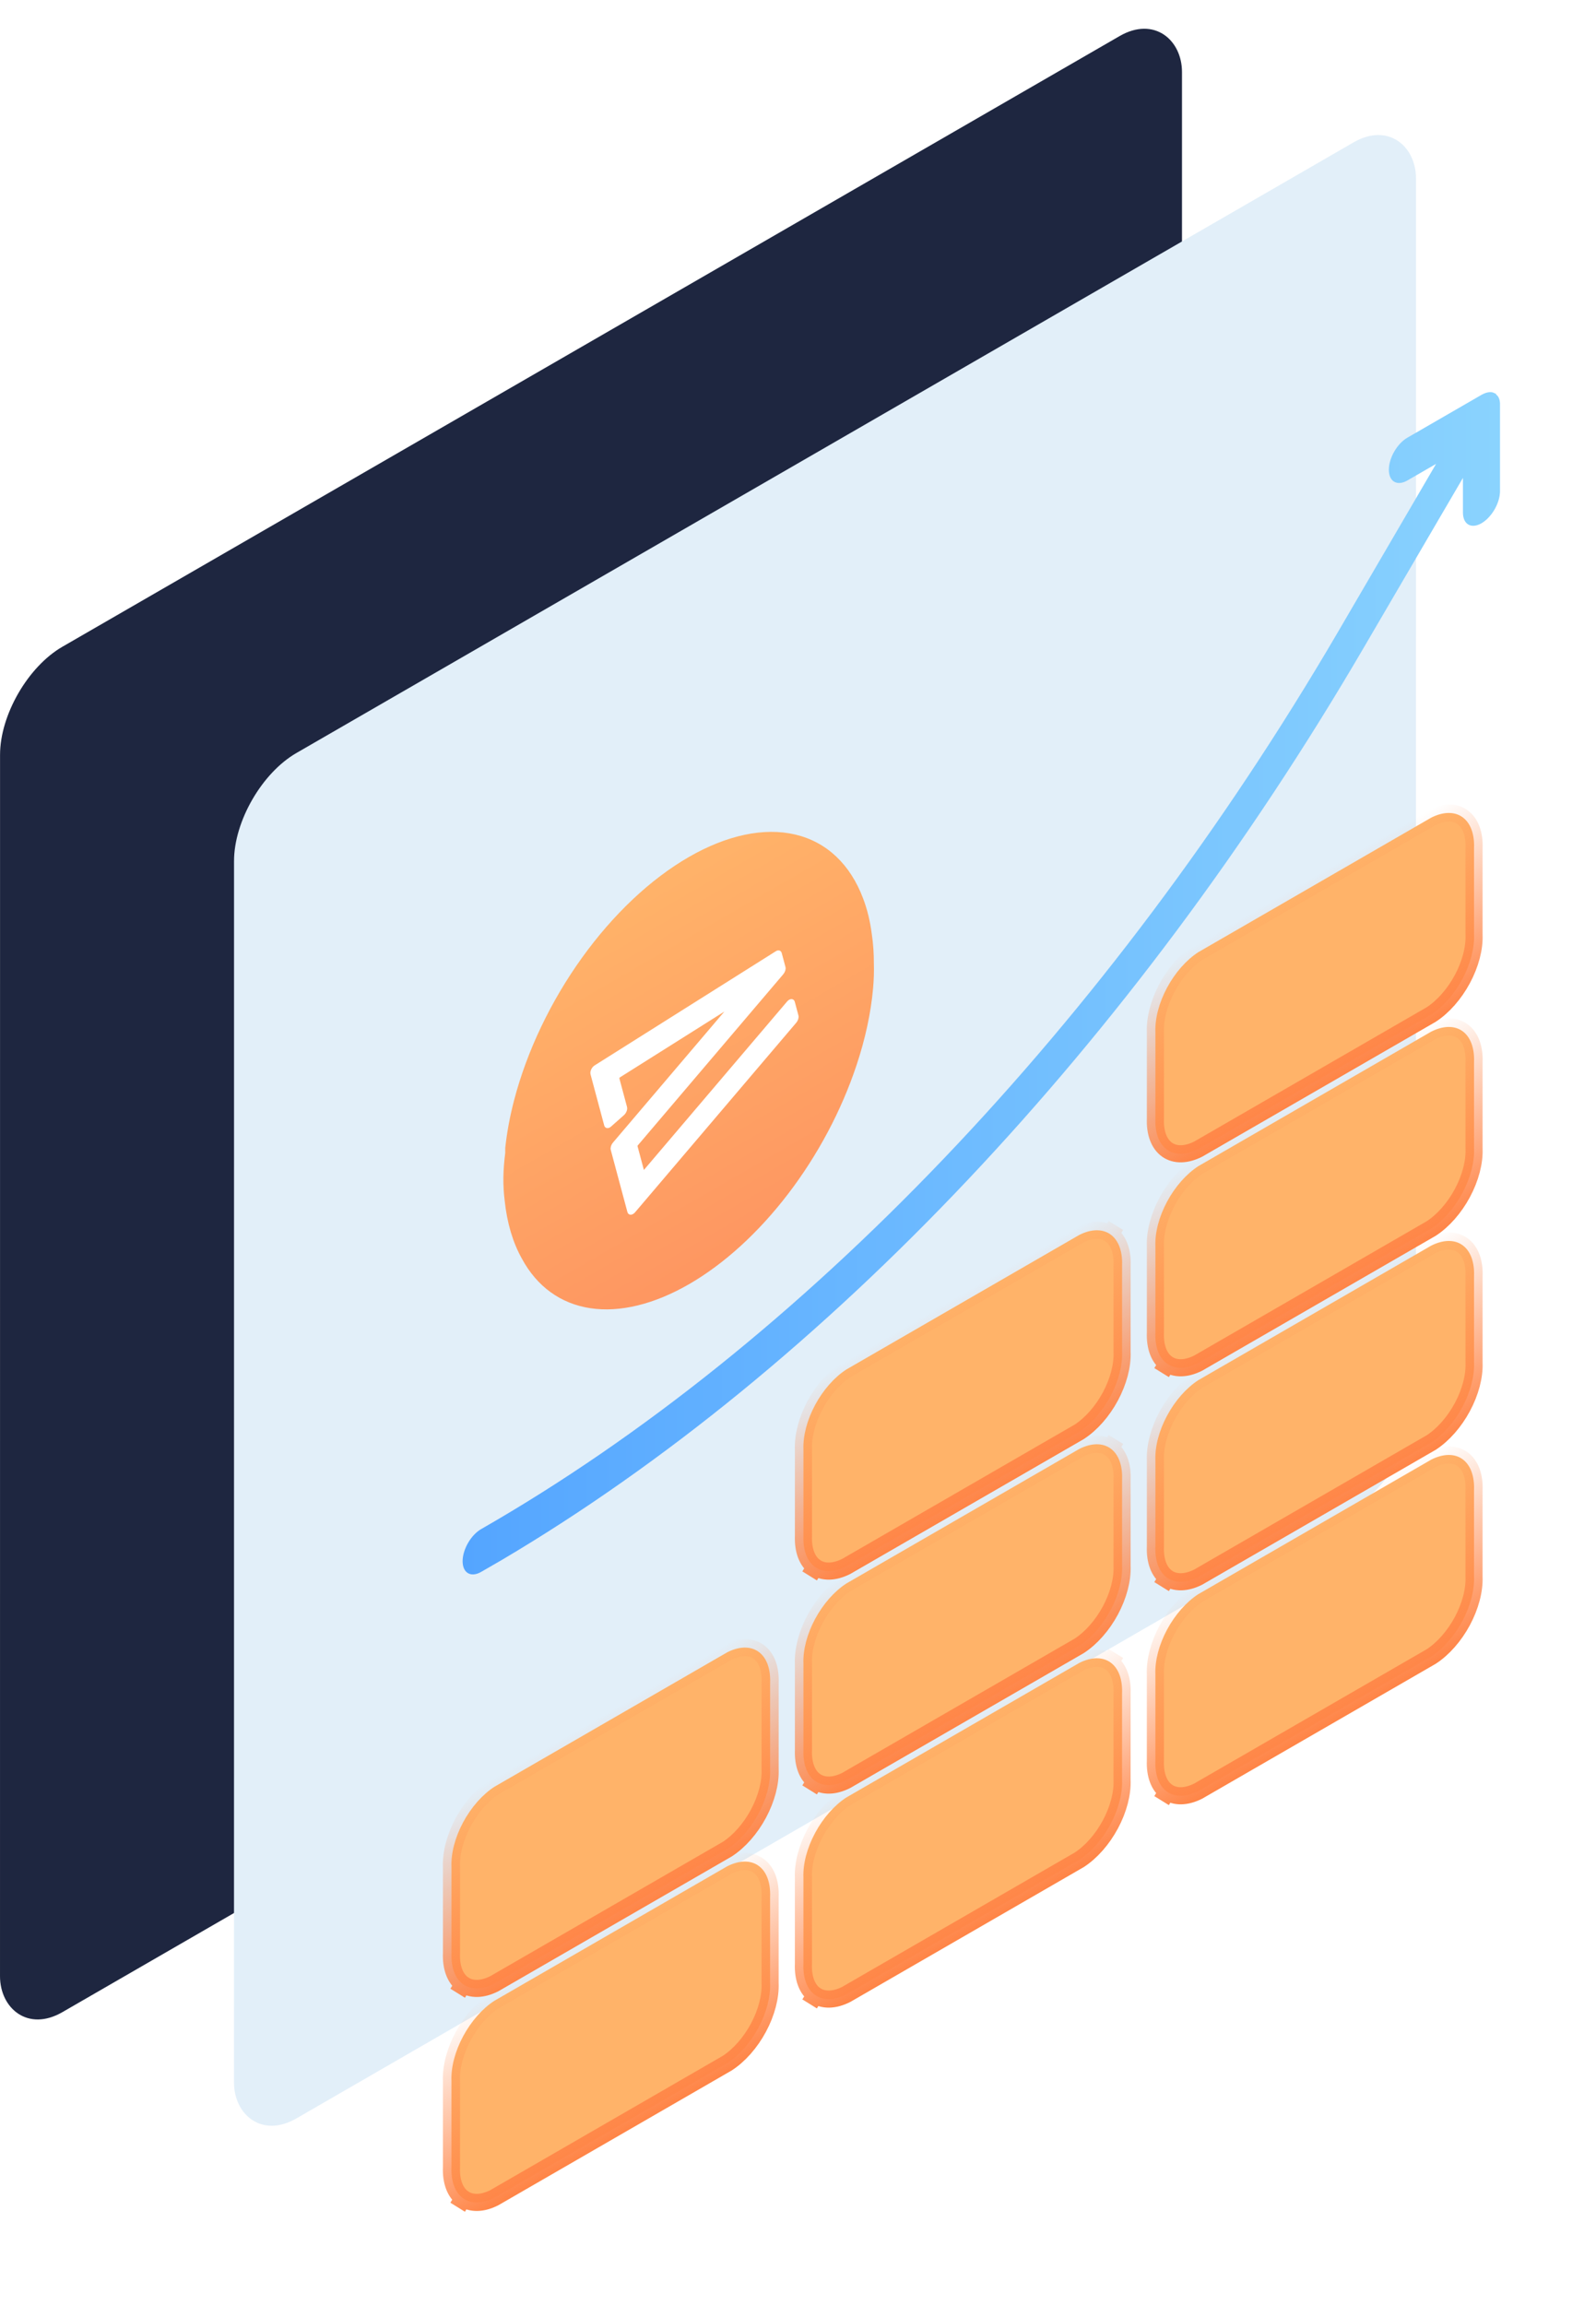 <svg width="133" height="192" viewBox="0 0 133 192" fill="none" xmlns="http://www.w3.org/2000/svg">
<rect width="113.736" height="113.736" rx="6" transform="matrix(0.866 -0.5 -3.18351e-05 1 0.004 56.871)" fill="#1E2640"/>
<rect width="113.736" height="113.736" rx="6" transform="matrix(0.866 -0.5 -3.18351e-05 1 19.503 65.724)" fill="#E2EFF9"/>
<g filter="url(#filter0_d_420_4804)">
<path d="M80.652 79.829C80.515 78.747 80.272 77.746 79.927 76.843C78.858 73.995 76.886 72.135 74.283 71.518C71.68 70.9 68.572 71.557 65.386 73.396C62.2 75.236 59.092 78.168 56.488 81.792C53.885 85.416 51.913 89.553 50.844 93.635C50.489 94.995 50.241 96.334 50.103 97.628L50.103 98.038C50.012 98.74 49.96 99.424 49.948 100.088C49.943 100.753 49.979 101.393 50.056 102.005C50.251 103.862 50.736 105.499 51.492 106.844C52.745 109.163 54.72 110.593 57.187 110.968C59.654 111.343 62.513 110.647 65.431 108.962C68.349 107.277 71.207 104.672 73.675 101.448C76.142 98.224 78.117 94.513 79.371 90.747C80.108 88.542 80.578 86.36 80.76 84.294C80.821 83.596 80.842 82.917 80.822 82.262C80.825 81.413 80.768 80.599 80.652 79.829Z" fill="url(#paint0_linear_420_4804)"/>
<path d="M74.953 158.424L74.953 158.407L74.953 158.39C74.905 157.26 75.256 155.925 75.927 154.676C76.595 153.433 77.527 152.375 78.522 151.728L97.936 140.519C98.931 140.016 99.863 139.998 100.531 140.47L100.99 139.727L100.531 140.47C101.202 140.943 101.553 141.874 101.505 143.059L101.505 143.076L101.505 143.093L101.504 150.223L101.504 150.24L101.505 150.256C101.552 151.387 101.202 152.722 100.53 153.971C99.863 155.213 98.931 156.271 97.935 156.918L78.522 168.127C77.526 168.63 76.594 168.648 75.927 168.177L75.468 168.919L75.927 168.177C75.255 167.703 74.905 166.773 74.952 165.588L74.953 165.57L74.953 165.554L74.953 158.424Z" fill="url(#paint1_linear_420_4804)" stroke="url(#paint2_linear_420_4804)" stroke-width="1.426"/>
<path d="M74.954 122.772L74.954 122.756L74.954 122.739C74.907 121.609 75.257 120.274 75.928 119.024C76.596 117.782 77.528 116.724 78.524 116.077L97.937 104.868C98.933 104.365 99.864 104.347 100.532 104.818L100.991 104.076L100.532 104.818C101.204 105.292 101.554 106.223 101.507 107.408L101.506 107.425L101.506 107.442L101.506 114.572L101.506 114.589L101.506 114.605C101.553 115.736 101.203 117.071 100.532 118.32C99.864 119.562 98.932 120.62 97.936 121.267L78.523 132.476C77.527 132.979 76.596 132.997 75.928 132.526L75.469 133.268L75.928 132.526C75.257 132.052 74.906 131.122 74.954 129.936L74.954 129.919L74.954 129.903L74.954 122.772Z" fill="url(#paint3_linear_420_4804)" stroke="url(#paint4_linear_420_4804)" stroke-width="1.426"/>
<path d="M74.954 140.598L74.954 140.581L74.954 140.565C74.907 139.434 75.257 138.099 75.928 136.85C76.596 135.608 77.528 134.55 78.524 133.903L97.937 122.694C98.933 122.191 99.864 122.173 100.532 122.644L100.991 121.902L100.532 122.644C101.204 123.118 101.554 124.048 101.507 125.233L101.506 125.251L101.506 125.267L101.506 132.398L101.506 132.414L101.506 132.431C101.553 133.561 101.203 134.896 100.532 136.146C99.864 137.388 98.932 138.446 97.936 139.093L78.523 150.302C77.527 150.805 76.596 150.823 75.928 150.352L75.469 151.094L75.928 150.352C75.257 149.878 74.906 148.947 74.954 147.762L74.954 147.745L74.954 147.728L74.954 140.598Z" fill="url(#paint5_linear_420_4804)" stroke="url(#paint6_linear_420_4804)" stroke-width="1.426"/>
<path d="M45.623 175.358L45.623 175.341L45.622 175.325C45.575 174.194 45.925 172.859 46.597 171.61C47.264 170.368 48.196 169.31 49.192 168.663L68.605 157.454C69.601 156.951 70.533 156.933 71.201 157.404C71.872 157.878 72.222 158.808 72.175 159.994L72.174 160.011L72.174 160.027L72.174 167.158L72.174 167.174L72.175 167.191C72.222 168.321 71.872 169.656 71.2 170.906C70.532 172.148 69.6 173.206 68.605 173.853L49.191 185.062C48.196 185.565 47.264 185.583 46.596 185.112L46.137 185.854L46.596 185.112C45.925 184.638 45.575 183.707 45.622 182.522L45.623 182.505L45.623 182.488L45.623 175.358Z" fill="url(#paint7_linear_420_4804)" stroke="url(#paint8_linear_420_4804)" stroke-width="1.426"/>
<path d="M45.624 157.533L45.624 157.516L45.623 157.5C45.576 156.369 45.926 155.034 46.598 153.785C47.266 152.543 48.198 151.485 49.193 150.838L68.607 139.629C69.602 139.126 70.534 139.108 71.202 139.579C71.873 140.053 72.224 140.983 72.176 142.169L72.176 142.186L72.176 142.203L72.175 149.333L72.175 149.349L72.176 149.366C72.223 150.496 71.873 151.831 71.201 153.081C70.534 154.323 69.602 155.381 68.606 156.028L49.193 167.237C48.197 167.74 47.265 167.758 46.598 167.287L46.139 168.029L46.598 167.287C45.926 166.813 45.576 165.882 45.623 164.697L45.624 164.68L45.624 164.663L45.624 157.533Z" fill="url(#paint9_linear_420_4804)" stroke="url(#paint10_linear_420_4804)" stroke-width="1.426"/>
<path d="M104.285 88.012L104.285 87.995L104.284 87.979C104.237 86.848 104.587 85.513 105.259 84.264C105.926 83.022 106.858 81.964 107.854 81.317L127.267 70.108C128.263 69.605 129.195 69.587 129.862 70.058C130.534 70.532 130.884 71.462 130.837 72.647L130.836 72.665L130.836 72.681L130.836 79.811L130.836 79.828L130.837 79.845C130.884 80.975 130.534 82.31 129.862 83.559C129.194 84.802 128.262 85.86 127.267 86.507L107.853 97.716C106.858 98.219 105.926 98.237 105.258 97.766C104.587 97.292 104.237 96.361 104.284 95.176L104.284 95.159L104.284 95.142L104.285 88.012Z" fill="url(#paint11_linear_420_4804)" stroke="url(#paint12_linear_420_4804)" stroke-width="1.426"/>
<path d="M104.283 141.488L104.283 141.471L104.283 141.455C104.236 140.324 104.586 138.99 105.257 137.74C105.925 136.498 106.857 135.44 107.853 134.793L127.266 123.584C128.262 123.081 129.194 123.063 129.861 123.534C130.533 124.008 130.883 124.939 130.836 126.124L130.835 126.141L130.835 126.158L130.835 133.288L130.835 133.305L130.835 133.321C130.883 134.452 130.532 135.786 129.861 137.036C129.193 138.278 128.261 139.336 127.266 139.983L107.852 151.192C106.857 151.695 105.925 151.713 105.257 151.242L104.798 151.984L105.257 151.242C104.586 150.768 104.235 149.837 104.283 148.652L104.283 148.635L104.283 148.618L104.283 141.488Z" fill="url(#paint13_linear_420_4804)" stroke="url(#paint14_linear_420_4804)" stroke-width="1.426"/>
<path d="M104.285 123.663L104.285 123.646L104.284 123.63C104.237 122.499 104.587 121.164 105.259 119.915C105.926 118.672 106.858 117.614 107.854 116.967L127.267 105.758C128.263 105.256 129.195 105.238 129.862 105.709C130.534 106.183 130.884 107.113 130.837 108.298L130.836 108.315L130.836 108.332L130.836 115.462L130.836 115.479L130.837 115.495C130.884 116.626 130.534 117.961 129.862 119.21C129.194 120.452 128.262 121.51 127.267 122.158L107.853 133.367C106.858 133.869 105.926 133.887 105.258 133.416L104.799 134.158L105.258 133.416C104.587 132.942 104.237 132.012 104.284 130.827L104.284 130.81L104.284 130.793L104.285 123.663Z" fill="url(#paint15_linear_420_4804)" stroke="url(#paint16_linear_420_4804)" stroke-width="1.426"/>
<path d="M104.285 105.837L104.285 105.82L104.284 105.804C104.237 104.673 104.587 103.338 105.259 102.089C105.926 100.847 106.858 99.789 107.854 99.142L127.267 87.933C128.263 87.43 129.195 87.412 129.862 87.883C130.534 88.357 130.884 89.287 130.837 90.473L130.836 90.49L130.836 90.507L130.836 97.637L130.836 97.653L130.837 97.67C130.884 98.8 130.534 100.135 129.862 101.385C129.194 102.627 128.262 103.685 127.267 104.332L107.853 115.541C106.858 116.044 105.926 116.062 105.258 115.591L104.799 116.333L105.258 115.591C104.587 115.117 104.237 114.186 104.284 113.001L104.284 112.984L104.284 112.967L104.285 105.837Z" fill="url(#paint17_linear_420_4804)" stroke="url(#paint18_linear_420_4804)" stroke-width="1.426"/>
<path d="M133 35.604C132.993 35.437 132.962 35.287 132.907 35.159C132.854 35.031 132.776 34.931 132.676 34.864C132.676 34.864 132.676 34.758 132.583 34.775C132.446 34.682 132.277 34.646 132.089 34.669C131.888 34.69 131.673 34.766 131.456 34.891L125.282 38.457C124.872 38.693 124.479 39.108 124.19 39.609C123.9 40.11 123.738 40.658 123.738 41.13C123.738 41.603 123.9 41.963 124.19 42.13C124.479 42.297 124.872 42.258 125.281 42.022L127.674 40.64L119.508 54.624C100.456 87.222 74.793 114.083 48.095 129.369C47.686 129.605 47.293 130.02 47.004 130.521C46.714 131.023 46.551 131.57 46.551 132.043C46.551 132.515 46.714 132.875 47.004 133.042C47.293 133.209 47.686 133.17 48.095 132.934L49.855 131.918C76.756 116.003 102.489 88.768 121.669 55.908L129.912 41.808L129.912 44.695C129.912 45.168 130.075 45.528 130.364 45.695C130.654 45.862 131.047 45.823 131.456 45.587C131.865 45.35 132.258 44.936 132.548 44.434C132.837 43.933 133 43.386 133 42.913L133 35.782C133 35.782 133 35.658 133 35.604Z" fill="url(#paint19_linear_420_4804)"/>
<path d="M57.608 90.849C57.412 90.973 57.274 91.271 57.325 91.461L58.465 95.718C58.509 95.883 58.678 95.898 58.843 95.752L59.92 94.797C60.084 94.651 60.182 94.4 60.138 94.235L59.499 91.851C59.482 91.786 59.529 91.686 59.595 91.644L68.477 86.049C68.589 85.978 68.629 86.129 68.53 86.246L59.166 97.255C59.038 97.406 58.973 97.614 59.01 97.753L60.398 102.931C60.449 103.122 60.662 103.107 60.837 102.901L74.266 87.111C74.395 86.96 74.46 86.752 74.422 86.612L74.117 85.472C74.066 85.282 73.852 85.296 73.677 85.502L73.614 85.577L73.614 85.577L61.717 99.565C61.658 99.635 61.586 99.639 61.568 99.575L61.011 97.495C60.998 97.447 61.02 97.377 61.064 97.326L73.185 83.073C73.313 82.922 73.378 82.715 73.341 82.575L73.03 81.415C72.993 81.275 72.863 81.241 72.718 81.332L57.608 90.849Z" fill="white" stroke="white" stroke-width="0.235"/>
</g>
<defs>
<filter id="filter0_d_420_4804" x="30" y="25.662" width="103" height="165.588" filterUnits="userSpaceOnUse" color-interpolation-filters="sRGB">
<feFlood flood-opacity="0" result="BackgroundImageFix"/>
<feColorMatrix in="SourceAlpha" type="matrix" values="0 0 0 0 0 0 0 0 0 0 0 0 0 0 0 0 0 0 127 0" result="hardAlpha"/>
<feOffset dx="-8" dy="-2"/>
<feGaussianBlur stdDeviation="3.5"/>
<feComposite in2="hardAlpha" operator="out"/>
<feColorMatrix type="matrix" values="0 0 0 0 0 0 0 0 0 0 0 0 0 0 0 0 0 0 0.05 0"/>
<feBlend mode="normal" in2="BackgroundImageFix" result="effect1_dropShadow_420_4804"/>
<feBlend mode="normal" in="SourceGraphic" in2="effect1_dropShadow_420_4804" result="shape"/>
</filter>
<linearGradient id="paint0_linear_420_4804" x1="65.385" y1="109.001" x2="49.947" y2="82.264" gradientUnits="userSpaceOnUse">
<stop stop-color="#FE9661"/>
<stop offset="1" stop-color="#FFB369"/>
</linearGradient>
<linearGradient id="paint1_linear_420_4804" x1="1491.91" y1="422.266" x2="1414.72" y2="288.583" gradientUnits="userSpaceOnUse">
<stop stop-color="#FE9661"/>
<stop offset="1" stop-color="#FFB369"/>
</linearGradient>
<linearGradient id="paint2_linear_420_4804" x1="88.229" y1="145.411" x2="95.948" y2="158.779" gradientUnits="userSpaceOnUse">
<stop stop-color="#FF8547" stop-opacity="0"/>
<stop offset="1" stop-color="#FF8547"/>
</linearGradient>
<linearGradient id="paint3_linear_420_4804" x1="1491.91" y1="386.615" x2="1414.72" y2="252.932" gradientUnits="userSpaceOnUse">
<stop stop-color="#FE9661"/>
<stop offset="1" stop-color="#FFB369"/>
</linearGradient>
<linearGradient id="paint4_linear_420_4804" x1="88.23" y1="109.759" x2="95.949" y2="123.128" gradientUnits="userSpaceOnUse">
<stop stop-color="#FF8547" stop-opacity="0"/>
<stop offset="1" stop-color="#FF8547"/>
</linearGradient>
<linearGradient id="paint5_linear_420_4804" x1="1491.91" y1="404.44" x2="1414.72" y2="270.757" gradientUnits="userSpaceOnUse">
<stop stop-color="#FE9661"/>
<stop offset="1" stop-color="#FFB369"/>
</linearGradient>
<linearGradient id="paint6_linear_420_4804" x1="88.23" y1="127.585" x2="95.949" y2="140.953" gradientUnits="userSpaceOnUse">
<stop stop-color="#FF8547" stop-opacity="0"/>
<stop offset="1" stop-color="#FF8547"/>
</linearGradient>
<linearGradient id="paint7_linear_420_4804" x1="1462.58" y1="439.2" x2="1385.39" y2="305.517" gradientUnits="userSpaceOnUse">
<stop stop-color="#FE9661"/>
<stop offset="1" stop-color="#FFB369"/>
</linearGradient>
<linearGradient id="paint8_linear_420_4804" x1="58.899" y1="162.345" x2="66.618" y2="175.713" gradientUnits="userSpaceOnUse">
<stop stop-color="#FF8547" stop-opacity="0"/>
<stop offset="1" stop-color="#FF8547"/>
</linearGradient>
<linearGradient id="paint9_linear_420_4804" x1="1462.58" y1="421.375" x2="1385.39" y2="287.692" gradientUnits="userSpaceOnUse">
<stop stop-color="#FE9661"/>
<stop offset="1" stop-color="#FFB369"/>
</linearGradient>
<linearGradient id="paint10_linear_420_4804" x1="58.9" y1="144.52" x2="66.619" y2="157.889" gradientUnits="userSpaceOnUse">
<stop stop-color="#FF8547" stop-opacity="0"/>
<stop offset="1" stop-color="#FF8547"/>
</linearGradient>
<linearGradient id="paint11_linear_420_4804" x1="1521.24" y1="351.854" x2="1444.05" y2="218.171" gradientUnits="userSpaceOnUse">
<stop stop-color="#FE9661"/>
<stop offset="1" stop-color="#FFB369"/>
</linearGradient>
<linearGradient id="paint12_linear_420_4804" x1="117.561" y1="74.999" x2="125.279" y2="88.367" gradientUnits="userSpaceOnUse">
<stop stop-color="#FF8547" stop-opacity="0"/>
<stop offset="1" stop-color="#FF8547"/>
</linearGradient>
<linearGradient id="paint13_linear_420_4804" x1="1521.24" y1="405.331" x2="1444.05" y2="271.647" gradientUnits="userSpaceOnUse">
<stop stop-color="#FE9661"/>
<stop offset="1" stop-color="#FFB369"/>
</linearGradient>
<linearGradient id="paint14_linear_420_4804" x1="117.559" y1="128.475" x2="125.278" y2="141.844" gradientUnits="userSpaceOnUse">
<stop stop-color="#FF8547" stop-opacity="0"/>
<stop offset="1" stop-color="#FF8547"/>
</linearGradient>
<linearGradient id="paint15_linear_420_4804" x1="1521.24" y1="387.505" x2="1444.05" y2="253.822" gradientUnits="userSpaceOnUse">
<stop stop-color="#FE9661"/>
<stop offset="1" stop-color="#FFB369"/>
</linearGradient>
<linearGradient id="paint16_linear_420_4804" x1="117.561" y1="110.65" x2="125.279" y2="124.018" gradientUnits="userSpaceOnUse">
<stop stop-color="#FF8547" stop-opacity="0"/>
<stop offset="1" stop-color="#FF8547"/>
</linearGradient>
<linearGradient id="paint17_linear_420_4804" x1="1521.24" y1="369.68" x2="1444.05" y2="235.996" gradientUnits="userSpaceOnUse">
<stop stop-color="#FE9661"/>
<stop offset="1" stop-color="#FFB369"/>
</linearGradient>
<linearGradient id="paint18_linear_420_4804" x1="117.561" y1="92.824" x2="125.279" y2="106.193" gradientUnits="userSpaceOnUse">
<stop stop-color="#FF8547" stop-opacity="0"/>
<stop offset="1" stop-color="#FF8547"/>
</linearGradient>
<linearGradient id="paint19_linear_420_4804" x1="46.552" y1="108.87" x2="132.998" y2="108.872" gradientUnits="userSpaceOnUse">
<stop stop-color="#54A5FF"/>
<stop offset="1" stop-color="#8AD3FE"/>
</linearGradient>
</defs>
</svg>
